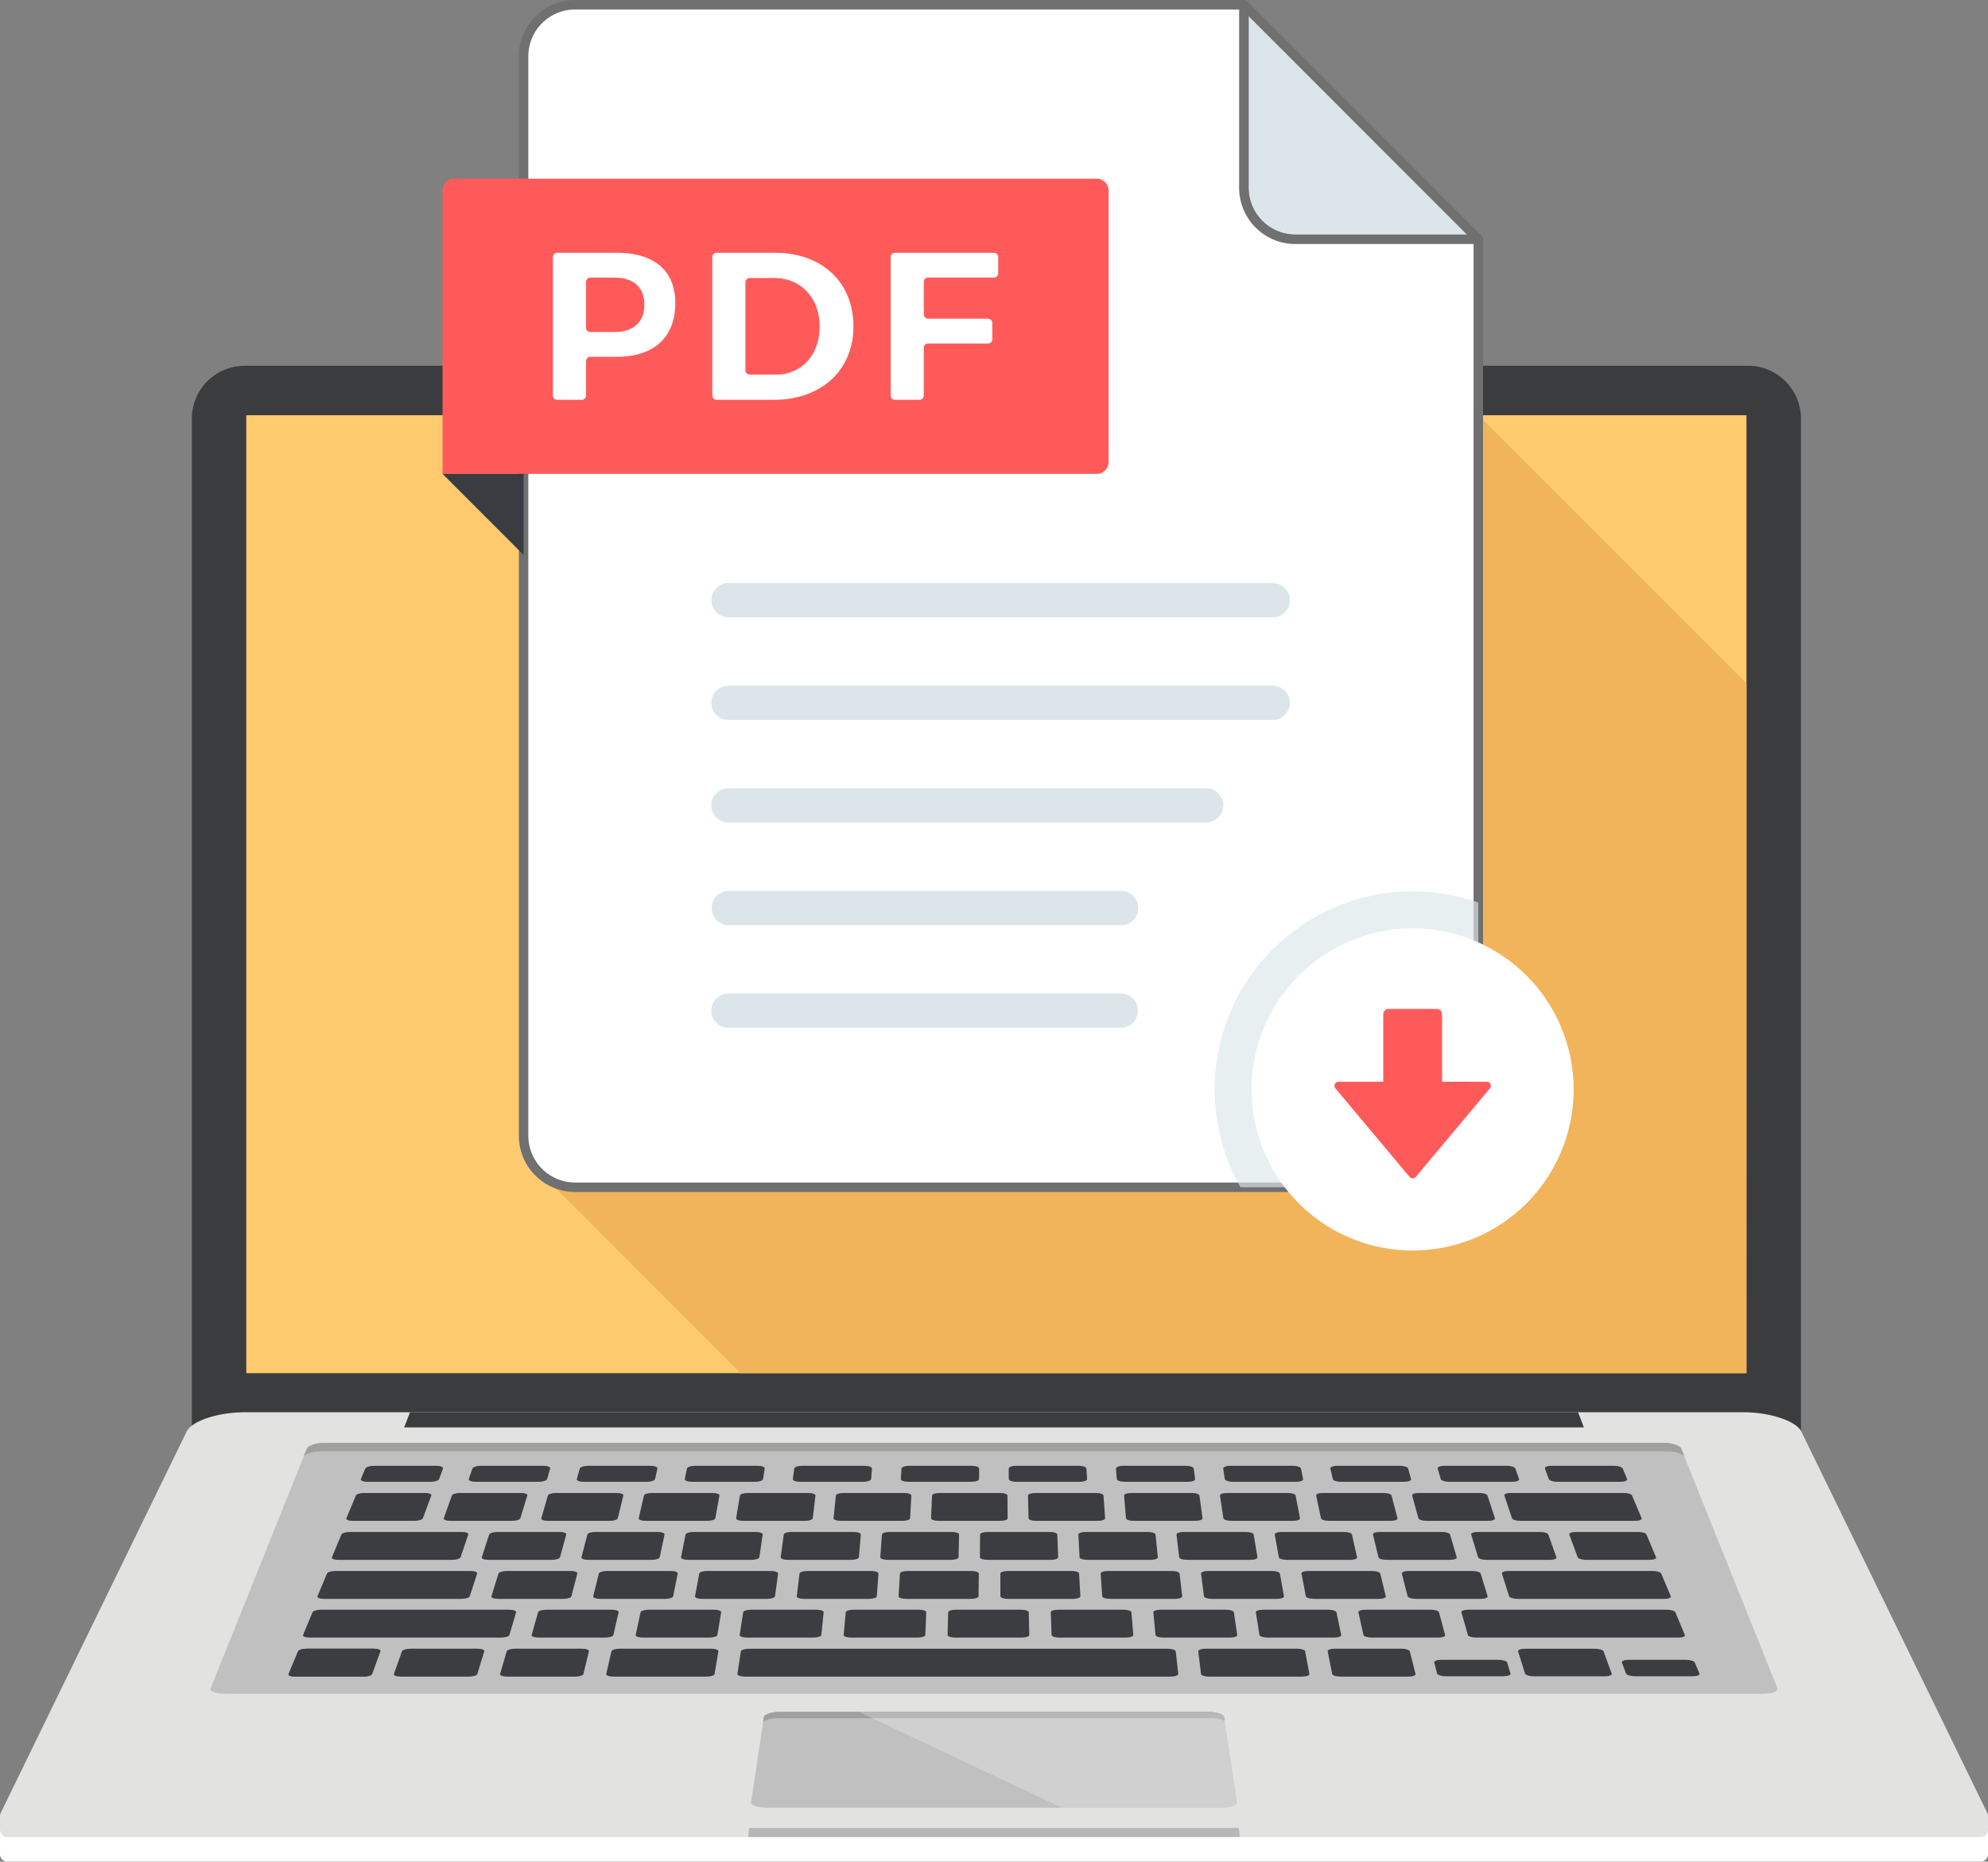 <svg xmlns="http://www.w3.org/2000/svg" xmlns:xlink="http://www.w3.org/1999/xlink" width="209.679" height="196.303" viewBox="0 0 209.679 196.303">
  <rect x="0" y="0" width="209.679" height="196.303" fill="#808080" stroke="none"/>
  <defs>
    <clipPath id="clip-path">
      <rect id="矩形_2621" data-name="矩形 2621" width="39.874" height="10.113" fill="none"/>
    </clipPath>
    <clipPath id="clip-path-2">
      <path id="路径_9938" data-name="路径 9938" d="M0,0H27.812V31.2H0Z" fill="none"/>
    </clipPath>
  </defs>
  <g id="组_2214" data-name="组 2214" transform="translate(0 0.5)">
    <g id="组_2215" data-name="组 2215">
      <g id="组_2212" data-name="组 2212">
        <g id="组_2216" data-name="组 2216">
          <path id="路径_9838" data-name="路径 9838" d="M203.621,176.736H33.907V69.369a5.576,5.576,0,0,1,5.577-5.576H198.044a5.576,5.576,0,0,1,5.577,5.576Z" transform="translate(-13.672 -25.723)" fill="#3b3c3d"/>
          <rect id="矩形_2620" data-name="矩形 2620" width="158.226" height="101.011" transform="translate(25.979 43.287)" fill="#ffcb6e"/>
          <path id="路径_9839" data-name="路径 9839" d="M223.011,100.818,194.729,72.534,176.913,83,161.5,93.766l-11.516,23.47-1.452-.9-52.3,36.532,20.673,20.673h106.1Z" transform="translate(-38.807 -29.248)" fill="#f2b45a"/>
          <path id="路径_9840" data-name="路径 9840" d="M209.622,294.219h0l0-.01a.017.017,0,0,1-.008-.013l-19.641-39.156c-.581-1.107-3.322-2-6.126-2H25.836c-2.808,0-5.548.89-6.132,2L.066,294.2a.013.013,0,0,1-.007.013l0,.01h0A.738.738,0,0,0,0,294.5v2.565a.768.768,0,0,0,.767.769H208.913a.765.765,0,0,0,.766-.769V294.5a.783.783,0,0,0-.056-.285" transform="translate(0 -102.035)" fill="#fff"/>
          <path id="路径_9841" data-name="路径 9841" d="M209.622,290.993h0l0-.007a.017.017,0,0,1-.008-.013L189.973,250.7c-.581-1.1-3.322-2-6.126-2H25.836c-2.808,0-5.548.9-6.132,2L.066,290.973a.013.013,0,0,1-.007.013l0,.007h0a.781.781,0,0,0-.058.289v1.439a.77.77,0,0,0,.767.772H208.913a.767.767,0,0,0,.766-.772v-1.439a.829.829,0,0,0-.056-.289" transform="translate(0 -100.283)" fill="#e2e2e1"/>
          <path id="路径_9842" data-name="路径 9842" d="M202.463,279.976c.15.329-.533.594-1.512.594H38.74c-.987,0-1.663-.265-1.52-.594l10.155-25.27c.146-.326.959-.6,1.815-.6H190.5c.853,0,1.666.27,1.815.6Z" transform="translate(-15.001 -102.465)" fill="silver"/>
          <path id="路径_9843" data-name="路径 9843" d="M197.106,254.111H55.8c-.857,0-1.67.27-1.816.6l-.393.891c.141-.326.959-.6,1.822-.6h142.08c.854,0,1.673.272,1.821.6l-.392-.891c-.149-.326-.961-.6-1.815-.6" transform="translate(-21.609 -102.466)" fill="#a0a09f"/>
          <path id="路径_9844" data-name="路径 9844" d="M183.967,322.161H132.346l-.127.954H184.09Z" transform="translate(-53.315 -129.906)" fill="#b7b7b7"/>
          <path id="路径_9845" data-name="路径 9845" d="M183.986,311.187c.045.317-.726.567-1.729.567H134.486c-1.012,0-1.789-.25-1.745-.567l1.354-8.975c.042-.318.845-.571,1.792-.571h44.965c.945,0,1.741.253,1.788.571Z" transform="translate(-53.525 -121.631)" fill="silver"/>
          <path id="路径_9846" data-name="路径 9846" d="M136.554,302.314h45.483a3.545,3.545,0,0,1,1.527.281l-.056-.383c-.048-.318-.843-.571-1.788-.571H136.754c-.946,0-1.75.253-1.792.571l-.072.467a3.074,3.074,0,0,1,1.663-.365" transform="translate(-54.392 -121.631)" fill="#a0a09f"/>
          <path id="路径_9847" data-name="路径 9847" d="M181.715,301.642H136.75c-.946,0-1.75.253-1.792.57l-.078.491c.045-.315.853-.568,1.8-.568h45.1c.945,0,1.743.253,1.79.568l-.072-.491c-.048-.317-.843-.57-1.788-.57" transform="translate(-54.388 -121.632)" fill="#a0a09f"/>
          <g id="组_2207" data-name="组 2207" transform="translate(90.589 180.01)" opacity="0.25">
            <g id="组_2206" data-name="组 2206">
              <g id="组_2205" data-name="组 2205" clip-path="url(#clip-path)">
                <path id="路径_9848" data-name="路径 9848" d="M173.194,311.755h16.748c1,0,1.774-.251,1.729-.567l-1.346-8.975c-.048-.317-.843-.57-1.788-.57H151.8Z" transform="translate(-151.799 -301.642)" fill="#fff"/>
              </g>
            </g>
          </g>
          <path id="路径_9849" data-name="路径 9849" d="M195.859,250.3H71.434l.613-1.6h123.2Z" transform="translate(-28.804 -100.283)" fill="#3b3c3d"/>
          <path id="路径_9850" data-name="路径 9850" d="M72.227,272.523c-.05.152-.431.273-.855.273H59.3c-.42,0-.71-.121-.645-.273l1-2.391c.064-.155.451-.275.862-.275H72.381c.414,0,.707.12.656.275Z" transform="translate(-23.649 -108.815)" fill="#3b3d41"/>
          <path id="路径_9851" data-name="路径 9851" d="M72.167,279.417c-.047.149-.442.273-.872.273H56.77c-.427,0-.723-.124-.664-.273l1-2.392c.06-.151.457-.275.881-.275H72.263c.431,0,.73.124.681.275Z" transform="translate(-22.621 -111.594)" fill="#3b3d41"/>
          <path id="路径_9852" data-name="路径 9852" d="M75.319,286.266c-.04.147-.437.266-.886.266h-20.2c-.434,0-.738-.119-.679-.266l1-2.4c.062-.15.464-.272.893-.272H75.31c.442,0,.76.122.718.272Z" transform="translate(-21.592 -114.355)" fill="#3b3d41"/>
          <path id="路径_9853" data-name="路径 9853" d="M283.256,279.417c.06.149-.239.273-.677.273h-15.5c-.426,0-.823-.124-.87-.273l-.763-2.392c-.048-.151.26-.275.685-.275h15.226c.43,0,.824.124.889.275Z" transform="translate(-107.036 -111.594)" fill="#3b3d41"/>
          <path id="路径_9854" data-name="路径 9854" d="M281.856,286.266c.064.147-.248.266-.691.266H259.846c-.439,0-.828-.119-.874-.266l-.686-2.4c-.044-.15.276-.272.7-.272h20.959c.437,0,.842.122.908.272Z" transform="translate(-104.148 -114.355)" fill="#3b3d41"/>
          <path id="路径_9855" data-name="路径 9855" d="M243.917,293.159c.034.151-.3.268-.748.268H236c-.453,0-.84-.117-.871-.268l-.48-2.4c-.033-.15.3-.274.745-.274h7.051c.445,0,.837.124.869.274Z" transform="translate(-94.617 -117.134)" fill="#3b3d41"/>
          <path id="路径_9856" data-name="路径 9856" d="M59.8,293.159c-.057.151-.474.268-.925.268H51.7c-.452,0-.762-.117-.7-.268l1.006-2.4c.058-.15.471-.274.908-.274h7.063c.442,0,.759.124.7.274Z" transform="translate(-20.563 -117.134)" fill="#3b3d41"/>
          <path id="路径_9857" data-name="路径 9857" d="M78.41,293.159c-.045.151-.447.268-.9.268H70.335c-.455,0-.773-.117-.724-.268l.853-2.4c.058-.15.459-.274.908-.274h7.053c.445,0,.768.124.72.274Z" transform="translate(-28.068 -117.134)" fill="#3b3d41"/>
          <path id="路径_9858" data-name="路径 9858" d="M97.171,293.159c-.033.151-.427.268-.879.268H89.124c-.457,0-.782-.117-.741-.268l.7-2.4c.042-.15.439-.274.885-.274h7.055c.439,0,.769.124.731.274Z" transform="translate(-35.638 -117.134)" fill="#3b3d41"/>
          <path id="路径_9859" data-name="路径 9859" d="M118.573,293.159c-.026.151-.411.268-.859.268H107.9c-.459,0-.791-.117-.758-.268l.55-2.4c.039-.152.428-.274.874-.274h9.644c.447,0,.786.122.76.274Z" transform="translate(-43.202 -117.134)" fill="#3b3d41"/>
          <path id="路径_9860" data-name="路径 9860" d="M176.826,293.143c.016.155-.358.285-.834.285H131.136c-.467,0-.834-.129-.81-.285l.363-2.37c.024-.155.42-.285.881-.285h44.116c.466,0,.86.129.874.285Z" transform="translate(-52.551 -117.134)" fill="#3b3d41"/>
          <path id="路径_9861" data-name="路径 9861" d="M223.5,293.159c.027.151-.315.268-.764.268h-9.82c-.448,0-.829-.117-.846-.268l-.294-2.4c-.018-.152.327-.274.765-.274H222.2c.443,0,.824.122.851.274Z" transform="translate(-85.394 -117.134)" fill="#3b3d41"/>
          <path id="路径_9862" data-name="路径 9862" d="M69.281,265.631c-.057.148-.439.272-.851.272H61.84c-.413,0-.692-.124-.628-.272l1-2.39c.06-.155.44-.275.841-.275H69.53c.409,0,.693.12.64.275Z" transform="translate(-24.679 -106.036)" fill="#3b3d41"/>
          <path id="路径_9863" data-name="路径 9863" d="M86.5,265.631c-.046.148-.421.272-.834.272H79.08c-.416,0-.7-.124-.652-.272l.852-2.39c.057-.155.423-.275.838-.275h6.465c.408,0,.7.12.656.275Z" transform="translate(-31.622 -106.036)" fill="#3b3d41"/>
          <path id="路径_9864" data-name="路径 9864" d="M103.732,265.631c-.039.148-.408.272-.813.272H96.331c-.414,0-.719-.124-.673-.272l.7-2.39c.042-.155.415-.275.817-.275h6.467c.4,0,.712.12.672.275Z" transform="translate(-38.57 -106.036)" fill="#3b3d41"/>
          <path id="路径_9865" data-name="路径 9865" d="M120.962,265.631c-.03.148-.39.272-.807.272h-6.585c-.413,0-.721-.124-.687-.272l.55-2.39c.035-.155.4-.275.8-.275H120.7c.413,0,.719.12.693.275Z" transform="translate(-45.516 -106.036)" fill="#3b3d41"/>
          <path id="路径_9866" data-name="路径 9866" d="M138.185,265.631c-.021.148-.371.272-.784.272h-6.588c-.417,0-.736-.124-.713-.272l.4-2.39c.026-.155.377-.275.792-.275h6.464c.409,0,.724.12.71.275Z" transform="translate(-52.46 -106.036)" fill="#3b3d41"/>
          <path id="路径_9867" data-name="路径 9867" d="M155.4,265.631c-.006.148-.343.272-.76.272h-6.589c-.412,0-.741-.124-.723-.272l.246-2.39c.019-.155.366-.275.77-.275h6.468c.408,0,.726.12.72.275Z" transform="translate(-59.409 -106.036)" fill="#3b3d41"/>
          <path id="路径_9868" data-name="路径 9868" d="M172.634,265.631c0,.148-.332.272-.754.272H165.3c-.415,0-.752-.124-.742-.272l.1-2.39c.007-.155.339-.275.748-.275h6.468c.408,0,.738.12.738.275Z" transform="translate(-66.355 -106.036)" fill="#3b3d41"/>
          <path id="路径_9869" data-name="路径 9869" d="M189.821,265.631c.013.148-.32.272-.735.272H182.5c-.413,0-.754-.124-.756-.272l-.055-2.39c0-.155.325-.275.735-.275h6.468c.408,0,.745.12.758.275Z" transform="translate(-73.262 -106.036)" fill="#3b3d41"/>
          <path id="路径_9870" data-name="路径 9870" d="M206.943,265.631c.018.148-.3.272-.712.272h-6.588c-.413,0-.76-.124-.775-.272l-.2-2.39c-.012-.155.306-.275.714-.275h6.465c.406,0,.747.12.772.275Z" transform="translate(-80.109 -106.036)" fill="#3b3d41"/>
          <path id="路径_9871" data-name="路径 9871" d="M224.063,265.631c.032.148-.285.272-.7.272h-6.584c-.417,0-.771-.124-.8-.272l-.357-2.39c-.018-.155.292-.275.705-.275H222.8c.407,0,.765.12.8.275Z" transform="translate(-86.948 -106.036)" fill="#3b3d41"/>
          <path id="路径_9872" data-name="路径 9872" d="M241.193,265.631c.044.148-.265.272-.679.272h-6.589c-.413,0-.77-.124-.8-.272l-.507-2.39c-.035-.155.265-.275.67-.275h6.475c.405,0,.765.12.805.275Z" transform="translate(-93.798 -106.036)" fill="#3b3d41"/>
          <path id="路径_9873" data-name="路径 9873" d="M258.308,265.631c.048.148-.243.272-.652.272h-6.593c-.417,0-.781-.124-.821-.272l-.66-2.39c-.04-.155.252-.275.662-.275h6.47c.4,0,.77.12.817.275Z" transform="translate(-100.638 -106.036)" fill="#3b3d41"/>
          <path id="路径_9874" data-name="路径 9874" d="M280.354,265.631c.06.148-.229.272-.643.272H267.525c-.415,0-.791-.124-.843-.272l-.8-2.39c-.053-.155.237-.275.645-.275h11.966c.409,0,.791.12.856.275Z" transform="translate(-107.209 -106.036)" fill="#3b3d41"/>
          <path id="路径_9875" data-name="路径 9875" d="M261.528,293.9c.051.154-.3.283-.77.283h-6.045c-.468,0-.886-.129-.926-.283l-.3-1.166c-.044-.161.3-.285.767-.285h5.987c.462,0,.883.125.933.285Z" transform="translate(-102.211 -117.926)" fill="#3b3d41"/>
          <path id="路径_9876" data-name="路径 9876" d="M276.369,290.488h-7.316c-.464,0-.8.129-.753.285l.371,1.172.313,1,.056.168c.046.155.472.284.948.284h7.44c.471,0,.809-.13.748-.284l-.06-.168-.371-1-.425-1.172c-.058-.155-.482-.285-.951-.285" transform="translate(-108.185 -117.134)" fill="#3b3d41"/>
          <path id="路径_9877" data-name="路径 9877" d="M294.826,293.9c.068.154-.257.283-.736.283h-6.039c-.478,0-.9-.129-.967-.283l-.434-1.166c-.06-.161.271-.285.739-.285h5.984c.468,0,.9.125.965.285Z" transform="translate(-115.583 -117.926)" fill="#3b3d41"/>
          <path id="路径_9878" data-name="路径 9878" d="M59.8,293.159c-.057.151-.474.268-.925.268H51.7c-.452,0-.762-.117-.7-.268l1.006-2.4c.058-.15.471-.274.908-.274h7.063c.442,0,.759.124.7.274Z" transform="translate(-20.563 -117.134)" fill="#3b3d41"/>
          <path id="路径_9879" data-name="路径 9879" d="M102.579,286.266c-.041.147-.423.266-.861.266H94.684c-.442,0-.765-.119-.725-.266l.678-2.4c.038-.15.423-.272.858-.272h6.914c.433,0,.758.122.723.272Z" transform="translate(-37.886 -114.355)" fill="#3b3d41"/>
          <path id="路径_9880" data-name="路径 9880" d="M120.962,286.266c-.026.147-.406.266-.849.266h-7.031c-.44,0-.771-.119-.738-.266l.52-2.4c.032-.15.411-.272.849-.272h6.909c.431,0,.766.122.742.272Z" transform="translate(-45.3 -114.355)" fill="#3b3d41"/>
          <path id="路径_9881" data-name="路径 9881" d="M139.34,286.266c-.017.147-.387.266-.835.266h-7.02c-.438,0-.784-.119-.758-.266l.371-2.4c.021-.15.4-.272.828-.272h6.9c.44,0,.777.122.76.272Z" transform="translate(-52.713 -114.355)" fill="#3b3d41"/>
          <path id="路径_9882" data-name="路径 9882" d="M157.72,286.266c0,.147-.373.266-.812.266h-7.025c-.449,0-.789-.119-.776-.266l.218-2.4c.019-.15.369-.272.812-.272h6.909c.428,0,.782.122.772.272Z" transform="translate(-60.124 -114.355)" fill="#3b3d41"/>
          <path id="路径_9883" data-name="路径 9883" d="M176.091,286.266c.01.147-.347.266-.793.266h-7.022c-.445,0-.8-.119-.8-.266l.064-2.4c.006-.15.363-.272.8-.272h6.9c.442,0,.791.122.8.272Z" transform="translate(-67.533 -114.355)" fill="#3b3d41"/>
          <path id="路径_9884" data-name="路径 9884" d="M194.416,286.266c.01.147-.341.266-.788.266h-7.017c-.446,0-.8-.119-.811-.266l-.085-2.4c-.006-.15.343-.272.775-.272H193.4c.438,0,.8.122.821.272Z" transform="translate(-74.886 -114.355)" fill="#3b3d41"/>
          <path id="路径_9885" data-name="路径 9885" d="M212.691,286.266c.018.147-.323.266-.767.266H204.9c-.441,0-.814-.119-.828-.266l-.232-2.4c-.021-.15.323-.272.758-.272h6.9c.438,0,.812.122.834.272Z" transform="translate(-82.195 -114.355)" fill="#3b3d41"/>
          <path id="路径_9886" data-name="路径 9886" d="M230.965,286.266c.028.147-.309.266-.752.266H223.19c-.439,0-.822-.119-.853-.266l-.378-2.4c-.028-.15.311-.272.746-.272h6.906c.432,0,.819.122.846.272Z" transform="translate(-89.5 -114.355)" fill="#3b3d41"/>
          <path id="路径_9887" data-name="路径 9887" d="M249.229,286.266c.041.147-.28.266-.728.266h-7.017c-.448,0-.837-.119-.865-.266l-.538-2.4c-.038-.15.292-.272.725-.272h6.906c.438,0,.827.122.867.272Z" transform="translate(-96.807 -114.355)" fill="#3b3d41"/>
          <path id="路径_9888" data-name="路径 9888" d="M72.034,259.561c-.06.164-.468.292-.9.292H64.447c-.44,0-.741-.128-.669-.292l.46-1.094c.064-.163.468-.3.9-.3h6.609c.442,0,.741.133.686.3Z" transform="translate(-25.713 -104.102)" fill="#3b3d41"/>
          <path id="路径_9889" data-name="路径 9889" d="M91.117,259.561c-.048.164-.445.292-.884.292H83.552c-.443,0-.75-.128-.7-.292l.382-1.094c.057-.163.454-.3.889-.3h6.609c.445,0,.753.133.7.3Z" transform="translate(-33.408 -104.102)" fill="#3b3d41"/>
          <path id="路径_9890" data-name="路径 9890" d="M110.2,259.561c-.032.164-.418.292-.855.292h-6.69c-.44,0-.756-.128-.711-.292l.306-1.094c.042-.163.43-.3.867-.3h6.616c.43,0,.75.133.714.3Z" transform="translate(-41.106 -104.102)" fill="#3b3d41"/>
          <path id="路径_9891" data-name="路径 9891" d="M129.288,259.561c-.029.164-.4.292-.841.292h-6.693c-.43,0-.762-.128-.727-.292l.222-1.094c.035-.163.42-.3.846-.3h6.616c.437,0,.77.133.742.3Z" transform="translate(-48.801 -104.102)" fill="#3b3d41"/>
          <path id="路径_9892" data-name="路径 9892" d="M148.38,259.561c-.012.164-.381.292-.816.292h-6.686c-.445,0-.776-.128-.752-.292l.141-1.094c.024-.163.389-.3.828-.3h6.616c.427,0,.775.133.758.3Z" transform="translate(-56.502 -104.102)" fill="#3b3d41"/>
          <path id="路径_9893" data-name="路径 9893" d="M167.461,259.561c0,.164-.359.292-.8.292h-6.676c-.433,0-.784-.128-.775-.292l.07-1.094c.01-.163.366-.3.8-.3h6.607c.441,0,.79.133.785.3Z" transform="translate(-64.197 -104.102)" fill="#3b3d41"/>
          <path id="路径_9894" data-name="路径 9894" d="M186.548,259.561c.01.164-.341.292-.777.292h-6.686c-.439,0-.8-.128-.8-.292l-.007-1.094c0-.163.343-.3.781-.3h6.616c.429,0,.8.133.8.3Z" transform="translate(-71.888 -104.102)" fill="#3b3d41"/>
          <path id="路径_9895" data-name="路径 9895" d="M205.581,259.561c.023.164-.318.292-.76.292H198.14c-.434,0-.8-.128-.817-.292l-.086-1.094c-.016-.163.326-.3.753-.3h6.619c.434,0,.812.133.828.3Z" transform="translate(-79.532 -104.102)" fill="#3b3d41"/>
          <path id="路径_9896" data-name="路径 9896" d="M224.611,259.561c.032.164-.3.292-.734.292H217.2c-.449,0-.823-.128-.849-.292l-.165-1.094c-.026-.163.306-.3.744-.3h6.614c.431,0,.812.133.846.3Z" transform="translate(-87.171 -104.102)" fill="#3b3d41"/>
          <path id="路径_9897" data-name="路径 9897" d="M243.641,259.561c.047.164-.276.292-.714.292H236.25c-.448,0-.83-.128-.863-.292l-.252-1.094c-.033-.163.288-.3.72-.3h6.616c.432,0,.822.133.865.3Z" transform="translate(-94.813 -104.102)" fill="#3b3d41"/>
          <path id="路径_9898" data-name="路径 9898" d="M262.676,259.561c.057.164-.249.292-.691.292H255.3c-.437,0-.839-.128-.881-.292l-.323-1.094c-.05-.163.264-.3.7-.3H261.4c.438,0,.834.133.892.3Z" transform="translate(-102.458 -104.102)" fill="#3b3d41"/>
          <path id="路径_9899" data-name="路径 9899" d="M281.708,259.561c.069.164-.236.292-.673.292h-6.683c-.441,0-.844-.128-.9-.292l-.4-1.094c-.057-.163.239-.3.679-.3h6.614c.435,0,.841.133.911.3Z" transform="translate(-110.098 -104.102)" fill="#3b3d41"/>
          <path id="路径_9900" data-name="路径 9900" d="M93.4,272.523c-.034.152-.417.273-.84.273H85.829c-.428,0-.73-.121-.679-.273l.775-2.391c.048-.155.427-.275.846-.275h6.613c.412,0,.718.12.671.275Z" transform="translate(-34.333 -108.815)" fill="#3b3d41"/>
          <path id="路径_9901" data-name="路径 9901" d="M111.02,272.523c-.036.152-.408.273-.832.273h-6.733c-.426,0-.736-.121-.693-.273l.626-2.391c.035-.155.4-.275.821-.275h6.615c.42,0,.733.12.7.275Z" transform="translate(-41.435 -108.815)" fill="#3b3d41"/>
          <path id="路径_9902" data-name="路径 9902" d="M128.621,272.523c-.023.152-.386.273-.809.273h-6.735c-.427,0-.742-.121-.714-.273l.476-2.391c.029-.155.39-.275.811-.275h6.615c.415,0,.737.12.714.275Z" transform="translate(-48.533 -108.815)" fill="#3b3d41"/>
          <path id="路径_9903" data-name="路径 9903" d="M146.228,272.523c-.014.152-.366.273-.788.273h-6.729c-.427,0-.752-.121-.733-.273l.325-2.391c.014-.155.368-.275.793-.275H145.7c.414,0,.742.12.73.275Z" transform="translate(-55.637 -108.815)" fill="#3b3d41"/>
          <path id="路径_9904" data-name="路径 9904" d="M163.838,272.523c0,.152-.352.273-.777.273H156.33c-.416,0-.757-.121-.75-.273l.175-2.391c.007-.155.358-.275.775-.275h6.61c.42,0,.754.12.752.275Z" transform="translate(-62.735 -108.815)" fill="#3b3d41"/>
          <path id="路径_9905" data-name="路径 9905" d="M181.444,272.523c0,.152-.331.273-.754.273h-6.729c-.428,0-.774-.121-.772-.273l.017-2.391c0-.155.349-.275.764-.275h6.613c.418,0,.755.12.764.275Z" transform="translate(-69.835 -108.815)" fill="#3b3d41"/>
          <path id="路径_9906" data-name="路径 9906" d="M198.97,272.523c.016.152-.318.273-.741.273H191.5c-.419,0-.779-.121-.783-.273l-.13-2.391c-.008-.155.32-.275.739-.275h6.609c.418,0,.771.12.789.275Z" transform="translate(-76.85 -108.815)" fill="#3b3d41"/>
          <path id="路径_9907" data-name="路径 9907" d="M216.473,272.523c.023.152-.3.273-.73.273h-6.726c-.43,0-.786-.121-.8-.273l-.285-2.391c-.016-.155.309-.275.731-.275h6.6c.43,0,.785.12.811.275Z" transform="translate(-83.844 -108.815)" fill="#3b3d41"/>
          <path id="路径_9908" data-name="路径 9908" d="M233.978,272.523c.036.152-.283.273-.7.273h-6.729c-.432,0-.8-.121-.824-.273l-.431-2.391c-.029-.155.289-.275.71-.275h6.617c.412,0,.781.12.813.275Z" transform="translate(-90.843 -108.815)" fill="#3b3d41"/>
          <path id="路径_9909" data-name="路径 9909" d="M251.489,272.523c.036.152-.259.273-.692.273h-6.727c-.428,0-.8-.121-.835-.273l-.582-2.391c-.038-.155.27-.275.687-.275h6.609c.425,0,.791.12.835.275Z" transform="translate(-97.844 -108.815)" fill="#3b3d41"/>
          <path id="路径_9910" data-name="路径 9910" d="M269,272.523c.05.152-.252.273-.677.273h-6.729c-.425,0-.805-.121-.852-.273l-.729-2.391c-.052-.155.248-.275.67-.275h6.609c.418,0,.8.12.853.275Z" transform="translate(-104.842 -108.815)" fill="#3b3d41"/>
          <path id="路径_9911" data-name="路径 9911" d="M286.5,272.523c.061.152-.236.273-.656.273h-6.734c-.427,0-.821-.121-.874-.273l-.884-2.391c-.055-.155.243-.275.657-.275h6.616c.415,0,.809.12.868.275Z" transform="translate(-111.834 -108.815)" fill="#3b3d41"/>
          <path id="路径_9912" data-name="路径 9912" d="M95.284,279.417c-.038.149-.425.273-.862.273H87.546c-.436,0-.75-.124-.7-.273l.745-2.392c.046-.151.433-.275.861-.275h6.757c.424,0,.744.124.7.275Z" transform="translate(-35.017 -111.594)" fill="#3b3d41"/>
          <path id="路径_9913" data-name="路径 9913" d="M113.275,279.417c-.032.149-.4.273-.838.273H105.56c-.439,0-.758-.124-.718-.273l.591-2.392c.039-.151.418-.275.844-.275h6.761c.428,0,.741.124.711.275Z" transform="translate(-42.274 -111.594)" fill="#3b3d41"/>
          <path id="路径_9914" data-name="路径 9914" d="M131.272,279.417c-.023.149-.393.273-.825.273h-6.878c-.433,0-.763-.124-.735-.273l.448-2.392c.022-.151.4-.275.815-.275h6.763c.427,0,.754.124.738.275Z" transform="translate(-49.53 -111.594)" fill="#3b3d41"/>
          <path id="路径_9915" data-name="路径 9915" d="M149.261,279.417c-.012.149-.375.273-.806.273h-6.883c-.437,0-.77-.124-.754-.273l.293-2.392c.02-.151.378-.275.811-.275h6.76c.429,0,.765.124.754.275Z" transform="translate(-56.782 -111.594)" fill="#3b3d41"/>
          <path id="路径_9916" data-name="路径 9916" d="M167.249,279.417c0,.149-.353.273-.786.273h-6.881c-.429,0-.776-.124-.767-.273l.143-2.392c.01-.151.361-.275.786-.275H166.5c.427,0,.776.124.776.275Z" transform="translate(-64.039 -111.594)" fill="#3b3d41"/>
          <path id="路径_9917" data-name="路径 9917" d="M185.242,279.417c.007.149-.339.273-.772.273h-6.877c-.434,0-.785-.124-.785-.273l-.01-2.392c0-.151.339-.275.764-.275h6.77c.423,0,.773.124.775.275Z" transform="translate(-71.291 -111.594)" fill="#3b3d41"/>
          <path id="路径_9918" data-name="路径 9918" d="M203.128,279.417c.014.149-.317.273-.753.273H195.5c-.438,0-.8-.124-.806-.273l-.165-2.392c-.01-.151.335-.275.758-.275h6.757c.43,0,.786.124.807.275Z" transform="translate(-78.439 -111.594)" fill="#3b3d41"/>
          <path id="路径_9919" data-name="路径 9919" d="M221.021,279.417c.021.149-.3.273-.733.273h-6.88c-.437,0-.8-.124-.824-.273l-.307-2.392c-.018-.151.307-.275.734-.275h6.763c.421,0,.786.124.813.275Z" transform="translate(-85.597 -111.594)" fill="#3b3d41"/>
          <path id="路径_9920" data-name="路径 9920" d="M238.911,279.417c.038.149-.282.273-.718.273h-6.881c-.43,0-.8-.124-.829-.273l-.463-2.392c-.03-.151.288-.275.712-.275h6.76c.426,0,.8.124.84.275Z" transform="translate(-92.751 -111.594)" fill="#3b3d41"/>
          <path id="路径_9921" data-name="路径 9921" d="M256.8,279.417c.046.149-.263.273-.7.273h-6.874c-.442,0-.825-.124-.864-.273l-.61-2.392c-.036-.151.275-.275.7-.275h6.758c.43,0,.809.124.858.275Z" transform="translate(-99.898 -111.594)" fill="#3b3d41"/>
          <path id="路径_9922" data-name="路径 9922" d="M176.452,67.44a1.072,1.072,0,1,1-1.075-1.072,1.071,1.071,0,0,1,1.075,1.072" transform="translate(-70.286 -26.762)" fill="#ff4c3e"/>
          <path id="路径_9923" data-name="路径 9923" d="M219.843,19.312a5.435,5.435,0,0,0,5.417,5.422h19.31L219.843,0Z" transform="translate(-88.648)" fill="#dce6ea" stroke="#707070" stroke-linecap="round" stroke-linejoin="round" stroke-width="1"/>
          <path id="路径_9924" data-name="路径 9924" d="M168.511,19.312V0H97.96a5.436,5.436,0,0,0-5.419,5.419V119.274a5.436,5.436,0,0,0,5.419,5.419h89.858a5.434,5.434,0,0,0,5.419-5.419V24.734h-19.31a5.435,5.435,0,0,1-5.417-5.422" transform="translate(-37.316)" fill="#fff" stroke="#707070" stroke-linecap="round" stroke-linejoin="round" stroke-width="1"/>
          <g id="组_2210" data-name="组 2210" transform="translate(128.109 93.493)" opacity="0.66" style="mix-blend-mode: multiply;isolation: isolate">
            <g id="组_2209" data-name="组 2209">
              <g id="蒙版组_10" data-name="蒙版组 10" clip-path="url(#clip-path-2)">
                <path id="路径_9925" data-name="路径 9925" d="M235.558,156.666a20.884,20.884,0,0,0-18.16,31.2h19.668a5.435,5.435,0,0,0,5.419-5.419v-24.6a20.845,20.845,0,0,0-6.927-1.181" transform="translate(-214.672 -156.666)" fill="#dce6ea"/>
              </g>
            </g>
          </g>
          <path id="路径_9926" data-name="路径 9926" d="M127.587,105.794a1.808,1.808,0,1,1,0-3.615H185a1.808,1.808,0,0,1,0,3.615Z" transform="translate(-50.718 -41.202)" fill="#dce6ea"/>
          <path id="路径_9927" data-name="路径 9927" d="M127.587,123.929a1.808,1.808,0,1,1,0-3.615H185a1.808,1.808,0,0,1,0,3.615Z" transform="translate(-50.718 -48.514)" fill="#dce6ea"/>
          <path id="路径_9928" data-name="路径 9928" d="M127.587,142.065a1.808,1.808,0,1,1,0-3.615h50.3a1.808,1.808,0,1,1,0,3.615Z" transform="translate(-50.718 -55.827)" fill="#dce6ea"/>
          <path id="路径_9929" data-name="路径 9929" d="M127.587,160.2a1.808,1.808,0,0,1,0-3.616h41.385a1.808,1.808,0,0,1,0,3.616Z" transform="translate(-50.718 -63.14)" fill="#dce6ea"/>
          <path id="路径_9930" data-name="路径 9930" d="M127.587,178.336a1.808,1.808,0,1,1,0-3.615h41.385a1.808,1.808,0,0,1,0,3.615Z" transform="translate(-50.718 -70.453)" fill="#dce6ea"/>
          <path id="路径_9931" data-name="路径 9931" d="M147.211,30.737H79.472a1.252,1.252,0,0,0-1.253,1.253V61.867h68.992a1.253,1.253,0,0,0,1.253-1.253V31.99a1.253,1.253,0,0,0-1.253-1.253" transform="translate(-31.54 -12.394)" fill="#ff5a5a"/>
          <path id="路径_9932" data-name="路径 9932" d="M97.725,58.882V44.28a.451.451,0,0,1,.451-.451h6.264c3.991,0,6.189,1.886,6.189,5.312,0,3.6-2.256,5.658-6.189,5.658h-2.773a.452.452,0,0,0-.452.452v3.631a.451.451,0,0,1-.451.451H98.176a.451.451,0,0,1-.451-.451m3.491-7.15a.452.452,0,0,0,.452.452h2.567c1.992,0,3.134-1.059,3.134-2.9,0-1.8-1.142-2.835-3.134-2.835h-2.567a.452.452,0,0,0-.452.452Z" transform="translate(-39.406 -17.673)" fill="#fff"/>
          <path id="路径_9933" data-name="路径 9933" d="M125.894,58.882V44.28a.451.451,0,0,1,.451-.451h6.172c4.94,0,8.26,3.115,8.26,7.753s-3.384,7.752-8.421,7.752h-6.011a.451.451,0,0,1-.451-.451m3.49-2.662a.451.451,0,0,0,.451.451h2.774c2.712,0,4.607-2.083,4.607-5.067,0-3.011-1.971-5.114-4.791-5.114h-2.589a.452.452,0,0,0-.451.452Z" transform="translate(-50.764 -17.673)" fill="#fff"/>
          <path id="路径_9934" data-name="路径 9934" d="M157.42,58.882V44.28a.452.452,0,0,1,.452-.451h10.436a.451.451,0,0,1,.451.451v1.713a.451.451,0,0,1-.451.452h-6.946a.451.451,0,0,0-.452.451v3.432a.451.451,0,0,0,.452.451h6.323a.452.452,0,0,1,.452.452v1.713a.451.451,0,0,1-.452.451h-6.323a.452.452,0,0,0-.452.452v5.035a.451.451,0,0,1-.451.451h-2.588a.451.451,0,0,1-.452-.451" transform="translate(-63.477 -17.673)" fill="#fff"/>
          <path id="路径_9935" data-name="路径 9935" d="M78.219,82.9l8.546,8.546V82.9Z" transform="translate(-31.54 -33.429)" fill="#3b3b42"/>
          <path id="路径_9936" data-name="路径 9936" d="M255.178,180.19a16.983,16.983,0,1,1-16.983-16.983,16.983,16.983,0,0,1,16.983,16.983" transform="translate(-89.2 -65.81)" fill="#fff"/>
          <path id="路径_9937" data-name="路径 9937" d="M247.2,185.112V178a.569.569,0,0,0-.569-.569h-5.061A.57.57,0,0,0,241,178v7.114h-4.72a.426.426,0,0,0-.327.7l7.821,9.333a.426.426,0,0,0,.653,0l7.821-9.333a.426.426,0,0,0-.326-.7Z" transform="translate(-95.102 -71.545)" fill="#ff5a5a"/>
        </g>
      </g>
    </g>
  </g>
</svg>
